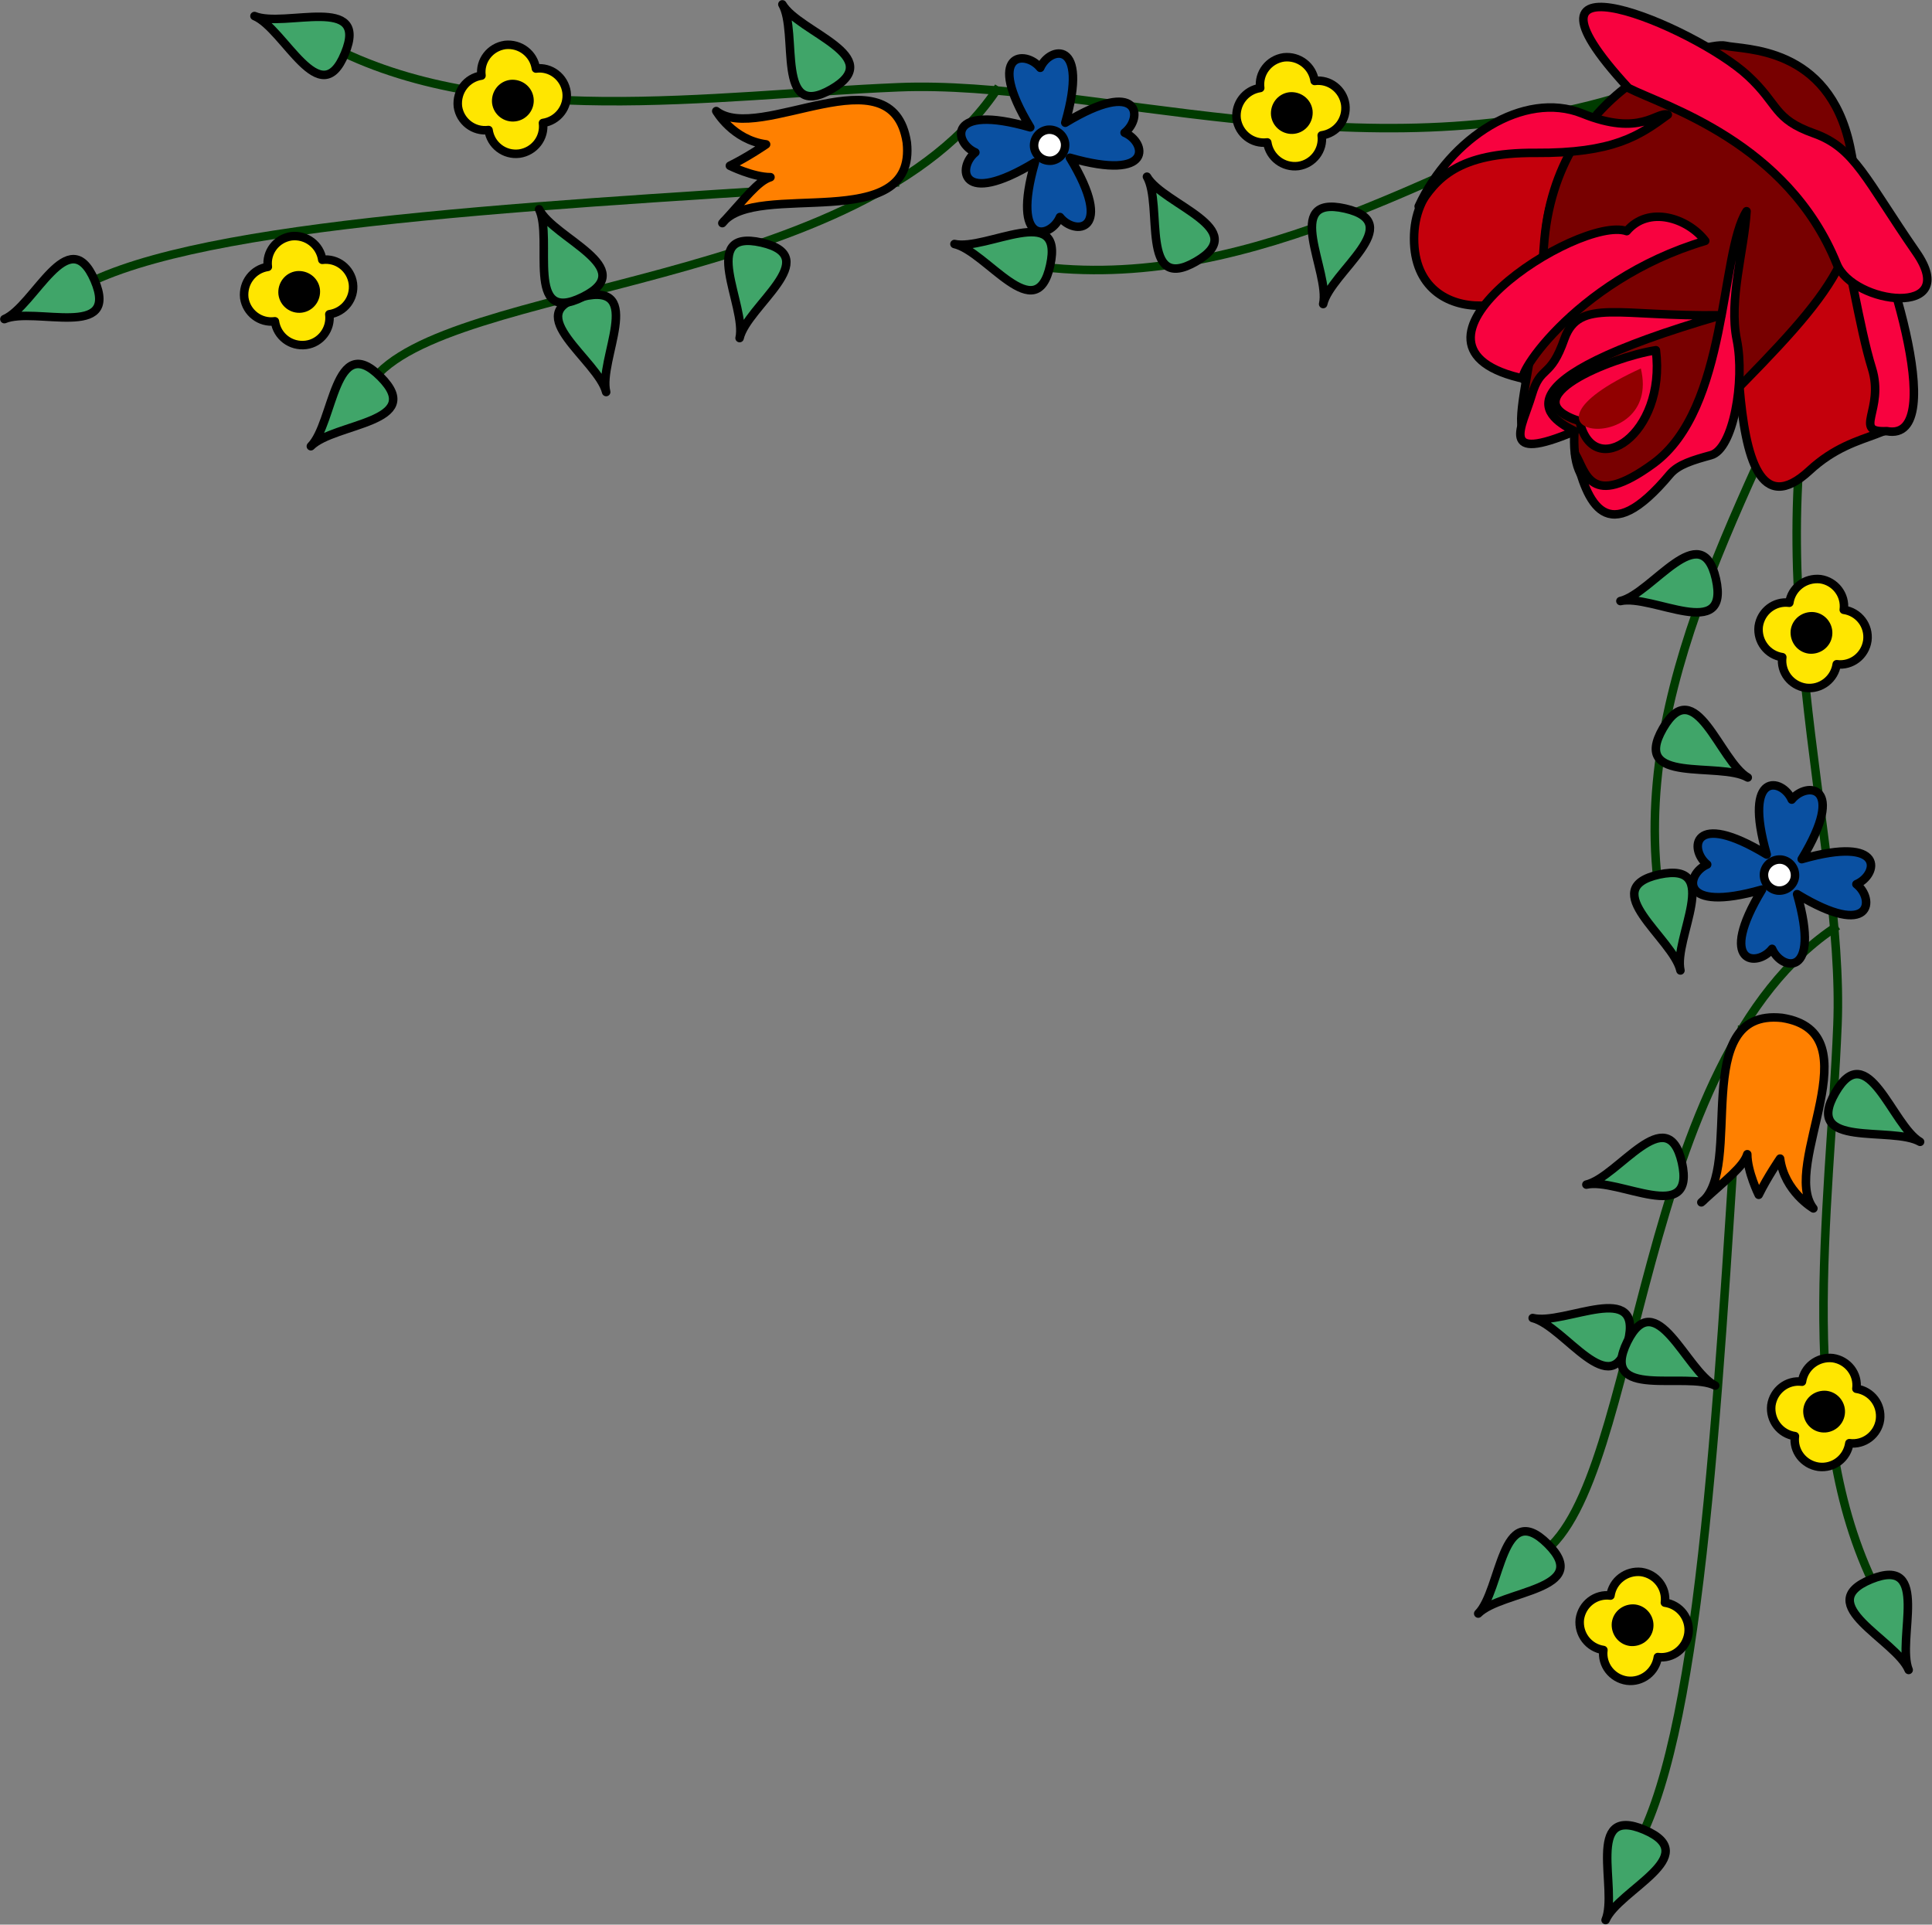 <svg xmlns="http://www.w3.org/2000/svg" xml:space="preserve" width="300.435" height="299.301" fill-rule="evenodd" stroke-linejoin="round" stroke-width="28.222" preserveAspectRatio="xMidYMid" version="1.2" viewBox="0 0 7949 7919"><rect x="0" y="0" width="7949" height="7919" fill="#808080" stroke="none"/><defs class="ClipPathGroup"><clipPath id="a" clipPathUnits="userSpaceOnUse"><path d="M0 0h21590v27940H0z"/></clipPath></defs><g class="SlideGroup"><g class="Slide" clip-path="url(#a)" transform="translate(-4483 -11174)"><g class="Page"><g class="Group"><g fill="none" class="com.sun.star.drawing.OpenBezierShape"><path d="M11857 12381h380v5382h-380z" class="BoundingBox"/><path stroke="#003b00" stroke-width="35" d="M12012 12399c-339 1076 63 2214 31 2994-32 778-179 1680 175 2351"/></g><g fill="none" class="com.sun.star.drawing.OpenBezierShape"><path d="M11273 12381h760v2435h-760z" class="BoundingBox"/><path stroke="#003b00" stroke-width="35" d="M12014 12399c-273 711-808 1531-711 2398"/></g><g class="Group"><g class="com.sun.star.drawing.ClosedBezierShape"><path fill="none" d="M11700 13538h486v486h-486z" class="BoundingBox"/><path fill="#ffe600" d="M11845 13654c-61-8-117 35-126 97-7 62 36 118 97 127-8 61 35 117 97 126 62 8 118-36 127-97 61 8 117-35 126-97 8-62-35-118-97-127 8-61-35-117-96-126-63-7-119 36-128 97z"/><path fill="none" stroke="#000" stroke-width="35" d="M11845 13654c-61-8-117 35-126 97-7 62 36 118 97 127-8 61 35 117 97 126 62 8 118-36 127-97 61 8 117-35 126-97 8-62-35-118-97-127 8-61-35-117-96-126-63-7-119 36-128 97z"/></g><g class="Group"><g class="com.sun.star.drawing.ClosedBezierShape"><path fill="none" d="M11850 13692h174v174h-174z" class="BoundingBox"/><path d="M12004 13787c-5 38-40 63-77 59-38-5-63-40-59-77 5-38 40-63 77-59 38 5 64 40 59 77z"/><path fill="none" stroke="#000" stroke-width="35" d="M12004 13787c-5 38-40 63-77 59-38-5-63-40-59-77 5-38 40-63 77-59 38 5 64 40 59 77z"/></g></g></g><g class="Group"><g class="com.sun.star.drawing.ClosedBezierShape"><path fill="none" d="M11189 14747h276v439h-276z" class="BoundingBox"/><path fill="#40a569" d="M11397 15167c-30-132-350-337-87-395 264-56 57 263 87 395z"/><path fill="none" stroke="#000" stroke-width="35" d="M11397 15167c-30-132-350-337-87-395 264-56 57 263 87 395z"/></g></g><g fill="none" class="com.sun.star.drawing.OpenBezierShape"><path d="M10812 14965h1251v2618h-1251z" class="BoundingBox"/><path stroke="#003b00" stroke-width="35" d="M12044 14983c-839 547-801 2280-1214 2581"/></g><g fill="none" class="com.sun.star.drawing.OpenBezierShape"><path d="M11230 15376h440v3348h-440z" class="BoundingBox"/><path stroke="#003b00" stroke-width="35" d="M11651 15394c-91 1359-151 2757-403 3311"/></g><g class="Group"><g class="com.sun.star.drawing.ClosedBezierShape"><path fill="none" d="M11132 13437h437v276h-437z" class="BoundingBox"/><path fill="#40a569" d="M11150 13647c130-30 333-352 393-91 59 264-263 61-393 91z"/><path fill="none" stroke="#000" stroke-width="35" d="M11150 13647c130-30 333-352 393-91 59 264-263 61-393 91z"/></g></g><g class="Group"><g class="com.sun.star.drawing.ClosedBezierShape"><path fill="none" d="M11278 14077h415v315h-415z" class="BoundingBox"/><path fill="#40a569" d="M11674 14373c-116-67-483 31-349-202 134-232 233 135 349 202z"/><path fill="none" stroke="#000" stroke-width="35" d="M11674 14373c-116-67-483 31-349-202 134-232 233 135 349 202z"/></g></g><g class="Group"><g class="com.sun.star.drawing.ClosedBezierShape"><path fill="none" d="M10771 16539h437v275h-437z" class="BoundingBox"/><path fill="#40a569" d="M10789 16597c131 32 457-163 392 98s-261-66-392-98z"/><path fill="none" stroke="#000" stroke-width="35" d="M10789 16597c131 32 457-163 392 98s-261-66-392-98z"/></g></g><g class="Group"><g class="com.sun.star.drawing.ClosedBezierShape"><path fill="none" d="M10547 17457h375v375h-375z" class="BoundingBox"/><path fill="#40a569" d="M10565 17813c95-96 95-476 286-286 190 190-191 190-286 286z"/><path fill="none" stroke="#000" stroke-width="35" d="M10565 17813c95-96 95-476 286-286 190 190-191 190-286 286z"/></g></g><g class="Group"><g class="com.sun.star.drawing.ClosedBezierShape"><path fill="none" d="M12075 17636h280v428h-280z" class="BoundingBox"/><path fill="#40a569" d="M12336 18045c-51-124-403-271-155-373 249-101 104 249 155 373z"/><path fill="none" stroke="#000" stroke-width="35" d="M12336 18045c-51-124-403-271-155-373 249-101 104 249 155 373z"/></g></g><g class="Group"><g class="com.sun.star.drawing.ClosedBezierShape"><path fill="none" d="M11071 18666h284v427h-284z" class="BoundingBox"/><path fill="#40a569" d="M11089 19074c53-124-88-476 160-371 248 107-107 247-160 371z"/><path fill="none" stroke="#000" stroke-width="35" d="M11089 19074c53-124-88-476 160-371 248 107-107 247-160 371z"/></g></g><g class="Group"><g class="com.sun.star.drawing.ClosedBezierShape"><path fill="none" d="M11137 16595h422v299h-422z" class="BoundingBox"/><path fill="#40a569" d="M11540 16875c-120-60-480 62-362-180 119-240 242 120 362 180z"/><path fill="none" stroke="#000" stroke-width="35" d="M11540 16875c-120-60-480 62-362-180 119-240 242 120 362 180z"/></g></g><g class="Group"><g class="com.sun.star.drawing.ClosedBezierShape"><path fill="none" d="M11465 15342h543v823h-543z" class="BoundingBox"/><path fill="#ff8000" d="M11944 16146c-138-178 256-724-129-784-386-41-153 623-332 759 101-93 173-146 189-198 0 72 47 167 47 167 37-75 88-149 88-149 18 136 137 205 137 205z"/><path fill="none" stroke="#000" stroke-width="35" d="M11944 16146c-138-178 256-724-129-784-386-41-153 623-332 759 101-93 173-146 189-198 0 72 47 167 47 167 37-75 88-149 88-149 18 136 137 205 137 205z"/></g></g><g class="Group"><g class="com.sun.star.drawing.ClosedBezierShape"><path fill="none" d="M11430 14387h770v770h-770z" class="BoundingBox"/><path fill="#0a50a1" d="M11896 14709c188-310 19-320-41-245-38-88-203-121-103 226-310-188-320-19-245 41-88 38-121 203 226 103-188 310-19 321 41 244 38 90 203 123 103-225 310 188 321 19 244-41 90-38 123-203-225-103z"/><path fill="none" stroke="#000" stroke-width="35" d="M11896 14709c188-310 19-320-41-245-38-88-203-121-103 226-310-188-320-19-245 41-88 38-121 203 226 103-188 310-19 321 41 244 38 90 203 123 103-225 310 188 321 19 244-41 90-38 123-203-225-103z"/></g><g class="Group"><g class="com.sun.star.drawing.ClosedBezierShape"><path fill="none" d="M11723 14693h165v165h-165z" class="BoundingBox"/><path fill="#fff" d="M11741 14766c5-35 37-59 72-55 35 5 59 37 55 72-5 35-37 59-72 55-35-5-59-37-55-72z"/><path fill="none" stroke="#000" stroke-width="35" d="M11741 14766c5-35 37-59 72-55 35 5 59 37 55 72-5 35-37 59-72 55-35-5-59-37-55-72z"/></g></g></g><g class="Group"><g class="com.sun.star.drawing.ClosedBezierShape"><path fill="none" d="M11752 16743h486v486h-486z" class="BoundingBox"/><path fill="#ffe600" d="M11897 16859c-61-8-117 35-126 97-7 62 36 118 97 127-8 61 35 117 97 126 62 8 118-35 127-97 61 8 117-35 126-96 8-63-35-119-97-128 8-61-35-117-97-126-62-7-118 36-127 97z"/><path fill="none" stroke="#000" stroke-width="35" d="M11897 16859c-61-8-117 35-126 97-7 62 36 118 97 127-8 61 35 117 97 126 62 8 118-35 127-97 61 8 117-35 126-96 8-63-35-119-97-128 8-61-35-117-97-126-62-7-118 36-127 97z"/></g><g class="Group"><g class="com.sun.star.drawing.ClosedBezierShape"><path fill="none" d="M11902 16896h174v174h-174z" class="BoundingBox"/><path d="M12056 16991c-5 38-40 64-77 59-38-5-63-40-59-77 5-38 40-63 77-59 38 5 64 40 59 77z"/><path fill="none" stroke="#000" stroke-width="35" d="M12056 16991c-5 38-40 64-77 59-38-5-63-40-59-77 5-38 40-63 77-59 38 5 64 40 59 77z"/></g></g></g><g class="Group"><g class="com.sun.star.drawing.ClosedBezierShape"><path fill="none" d="M10964 17623h486v486h-486z" class="BoundingBox"/><path fill="#ffe600" d="M11109 17739c-61-8-117 35-126 97-7 62 36 118 97 127-8 61 35 117 97 126 62 8 118-36 127-97 61 8 117-35 126-97 8-62-35-118-97-127 8-61-35-117-97-126-62-7-118 36-127 97z"/><path fill="none" stroke="#000" stroke-width="35" d="M11109 17739c-61-8-117 35-126 97-7 62 36 118 97 127-8 61 35 117 97 126 62 8 118-36 127-97 61 8 117-35 126-97 8-62-35-118-97-127 8-61-35-117-97-126-62-7-118 36-127 97z"/></g><g class="Group"><g class="com.sun.star.drawing.ClosedBezierShape"><path fill="none" d="M11114 17775h174v174h-174z" class="BoundingBox"/><path d="M11268 17870c-5 38-40 63-77 59-38-5-63-40-59-77 5-38 40-63 77-59 38 5 64 40 59 77z"/><path fill="none" stroke="#000" stroke-width="35" d="M11268 17870c-5 38-40 63-77 59-38-5-63-40-59-77 5-38 40-63 77-59 38 5 64 40 59 77z"/></g></g></g><g class="Group"><g class="com.sun.star.drawing.ClosedBezierShape"><path fill="none" d="M11987 15576h415v315h-415z" class="BoundingBox"/><path fill="#40a569" d="M12383 15872c-116-67-483 31-349-202s233 135 349 202z"/><path fill="none" stroke="#000" stroke-width="35" d="M12383 15872c-116-67-483 31-349-202s233 135 349 202z"/></g></g><g class="Group"><g class="com.sun.star.drawing.ClosedBezierShape"><path fill="none" d="M10992 15838h437v276h-437z" class="BoundingBox"/><path fill="#40a569" d="M11010 16048c130-30 333-352 393-91 59 264-263 61-393 91z"/><path fill="none" stroke="#000" stroke-width="35" d="M11010 16048c130-30 333-352 393-91 59 264-263 61-393 91z"/></g></g><g fill="none" class="com.sun.star.drawing.OpenBezierShape"><path d="M5813 11340h5382v380H5813z" class="BoundingBox"/><path stroke="#003b00" stroke-width="35" d="M11176 11564c-1077 340-2215-63-2995-31-778 32-1680 179-2350-175"/></g><g fill="none" class="com.sun.star.drawing.OpenBezierShape"><path d="M8760 11545h2435v759H8760z" class="BoundingBox"/><path stroke="#003b00" stroke-width="35" d="M11176 11563c-712 273-1531 809-2398 710"/></g><g class="Group"><g class="com.sun.star.drawing.ClosedBezierShape"><path fill="none" d="M9552 11391h486v486h-486z" class="BoundingBox"/><path fill="#ffe600" d="M9921 11731c8 61-35 117-96 126-63 8-119-36-128-97-61 8-117-35-126-97-7-62 36-118 97-127-8-61 35-117 97-126 62-7 118 36 127 97 61-8 117 35 126 97 8 62-35 118-97 127z"/><path fill="none" stroke="#000" stroke-width="35" d="M9921 11731c8 61-35 117-96 126-63 8-119-36-128-97-61 8-117-35-126-97-7-62 36-118 97-127-8-61 35-117 97-126 62-7 118 36 127 97 61-8 117 35 126 97 8 62-35 118-97 127z"/></g><g class="Group"><g class="com.sun.star.drawing.ClosedBezierShape"><path fill="none" d="M9712 11553h174v174h-174z" class="BoundingBox"/><path d="M9789 11571c-38 5-63 40-59 77 5 38 40 64 77 59 38-5 63-40 59-77-5-38-40-63-77-59z"/><path fill="none" stroke="#000" stroke-width="35" d="M9789 11571c-38 5-63 40-59 77 5 38 40 64 77 59 38-5 63-40 59-77-5-38-40-63-77-59z"/></g></g></g><g class="Group"><g class="com.sun.star.drawing.ClosedBezierShape"><path fill="none" d="M8392 12111h438v276h-438z" class="BoundingBox"/><path fill="#40a569" d="M8410 12178c131 29 337 351 394 87 58-263-263-58-394-87z"/><path fill="none" stroke="#000" stroke-width="35" d="M8410 12178c131 29 337 351 394 87 58-263-263-58-394-87z"/></g></g><g fill="none" class="com.sun.star.drawing.OpenBezierShape"><path d="M5993 11513h2618v1251H5993z" class="BoundingBox"/><path stroke="#003b00" stroke-width="35" d="M8592 11531c-547 838-2280 800-2581 1214"/></g><g fill="none" class="com.sun.star.drawing.OpenBezierShape"><path d="M4853 11906h3348v440H4853z" class="BoundingBox"/><path stroke="#003b00" stroke-width="35" d="M8182 11924c-1359 90-2758 151-3311 403"/></g><g class="Group"><g class="com.sun.star.drawing.ClosedBezierShape"><path fill="none" d="M9863 12007h276v437h-276z" class="BoundingBox"/><path fill="#40a569" d="M9927 12425c30-131 353-333 90-393-262-59-60 262-90 393z"/><path fill="none" stroke="#000" stroke-width="35" d="M9927 12425c30-131 353-333 90-393-262-59-60 262-90 393z"/></g></g><g class="Group"><g class="com.sun.star.drawing.ClosedBezierShape"><path fill="none" d="M9184 11883h315v415h-315z" class="BoundingBox"/><path fill="#40a569" d="M9202 11901c67 116-30 483 202 349 233-135-135-233-202-349z"/><path fill="none" stroke="#000" stroke-width="35" d="M9202 11901c67 116-30 483 202 349 233-135-135-233-202-349z"/></g></g><g class="Group"><g class="com.sun.star.drawing.ClosedBezierShape"><path fill="none" d="M6761 12369h275v437h-275z" class="BoundingBox"/><path fill="#40a569" d="M6977 12787c-33-131 164-456-98-392-260 65 65 261 98 392z"/><path fill="none" stroke="#000" stroke-width="35" d="M6977 12787c-33-131 164-456-98-392-260 65 65 261 98 392z"/></g></g><g class="Group"><g class="com.sun.star.drawing.ClosedBezierShape"><path fill="none" d="M5744 12654h376v375h-376z" class="BoundingBox"/><path fill="#40a569" d="M5762 13010c95-96 477-95 286-286-190-190-191 190-286 286z"/><path fill="none" stroke="#000" stroke-width="35" d="M5762 13010c95-96 477-95 286-286-190-190-191 190-286 286z"/></g></g><g class="Group"><g class="com.sun.star.drawing.ClosedBezierShape"><path fill="none" d="M5512 11222h428v279h-428z" class="BoundingBox"/><path fill="#40a569" d="M5530 11240c123 51 270 403 372 154 103-248-249-103-372-154z"/><path fill="none" stroke="#000" stroke-width="35" d="M5530 11240c123 51 270 403 372 154 103-248-249-103-372-154z"/></g></g><g class="Group"><g class="com.sun.star.drawing.ClosedBezierShape"><path fill="none" d="M4483 12222h428v284h-428z" class="BoundingBox"/><path fill="#40a569" d="M4501 12487c124-53 477 88 371-160-107-247-247 107-371 160z"/><path fill="none" stroke="#000" stroke-width="35" d="M4501 12487c124-53 477 88 371-160-107-247-247 107-371 160z"/></g></g><g class="Group"><g class="com.sun.star.drawing.ClosedBezierShape"><path fill="none" d="M6683 12017h298v422h-298z" class="BoundingBox"/><path fill="#40a569" d="M6701 12035c59 120-61 480 179 361 241-119-120-241-179-361z"/><path fill="none" stroke="#000" stroke-width="35" d="M6701 12035c59 120-61 480 179 361 241-119-120-241-179-361z"/></g></g><g class="Group"><g class="com.sun.star.drawing.ClosedBezierShape"><path fill="none" d="M7412 11568h823v543h-823z" class="BoundingBox"/><path fill="#ff8000" d="M7430 11631c178 138 724-256 784 129 42 387-623 153-759 332 93-101 146-173 198-189-72 0-167-47-167-47 75-37 149-88 149-88-137-18-205-137-205-137z"/><path fill="none" stroke="#000" stroke-width="35" d="M7430 11631c178 138 724-256 784 129 42 387-623 153-759 332 93-101 146-173 198-189-72 0-167-47-167-47 75-37 149-88 149-88-137-18-205-137-205-137z"/></g></g><g class="Group"><g class="com.sun.star.drawing.ClosedBezierShape"><path fill="none" d="M8419 11376h770v770h-770z" class="BoundingBox"/><path fill="#0a50a1" d="M8866 11679c310-188 321-19 244 41 90 38 123 203-225 103 188 310 19 321-41 244-38 90-203 123-103-225-310 188-320 19-245-41-88-38-121-203 226-103-188-310-19-320 41-245 38-88 203-121 103 226z"/><path fill="none" stroke="#000" stroke-width="35" d="M8866 11679c310-188 321-19 244 41 90 38 123 203-225 103 188 310 19 321-41 244-38 90-203 123-103-225-310 188-320 19-245-41-88-38-121-203 226-103-188-310-19-320 41-245 38-88 203-121 103 226z"/></g><g class="Group"><g class="com.sun.star.drawing.ClosedBezierShape"><path fill="none" d="M8720 11690h165v165h-165z" class="BoundingBox"/><path fill="#fff" d="M8810 11835c35-5 59-37 55-72-5-35-37-59-72-55-35 5-59 37-55 72 5 35 37 59 72 55z"/><path fill="none" stroke="#000" stroke-width="35" d="M8810 11835c35-5 59-37 55-72-5-35-37-59-72-55-35 5-59 37-55 72 5 35 37 59 72 55z"/></g></g></g><g class="Group"><g class="com.sun.star.drawing.ClosedBezierShape"><path fill="none" d="M6348 11340h486v486h-486z" class="BoundingBox"/><path fill="#ffe600" d="M6717 11680c8 61-35 117-97 126-62 8-118-35-127-97-61 8-117-35-126-96-7-63 36-119 97-128-8-61 35-117 97-126 62-7 118 36 127 97 61-8 117 35 126 97 8 62-36 118-97 127z"/><path fill="none" stroke="#000" stroke-width="35" d="M6717 11680c8 61-35 117-97 126-62 8-118-35-127-97-61 8-117-35-126-96-7-63 36-119 97-128-8-61 35-117 97-126 62-7 118 36 127 97 61-8 117 35 126 97 8 62-36 118-97 127z"/></g><g class="Group"><g class="com.sun.star.drawing.ClosedBezierShape"><path fill="none" d="M6507 11502h174v174h-174z" class="BoundingBox"/><path d="M6584 11520c-38 5-63 40-59 77 5 38 40 64 77 59 38-5 64-40 59-77-5-38-40-63-77-59z"/><path fill="none" stroke="#000" stroke-width="35" d="M6584 11520c-38 5-63 40-59 77 5 38 40 64 77 59 38-5 64-40 59-77-5-38-40-63-77-59z"/></g></g></g><g class="Group"><g class="com.sun.star.drawing.ClosedBezierShape"><path fill="none" d="M5469 12127h486v486h-486z" class="BoundingBox"/><path fill="#ffe600" d="M5838 12467c8 61-35 118-96 126-63 8-119-35-128-97-61 8-117-35-126-96-7-63 36-119 97-128-8-61 35-117 97-126 62-7 118 36 127 97 61-8 117 35 126 97 8 62-35 118-97 127z"/><path fill="none" stroke="#000" stroke-width="35" d="M5838 12467c8 61-35 118-96 126-63 8-119-35-128-97-61 8-117-35-126-96-7-63 36-119 97-128-8-61 35-117 97-126 62-7 118 36 127 97 61-8 117 35 126 97 8 62-35 118-97 127z"/></g><g class="Group"><g class="com.sun.star.drawing.ClosedBezierShape"><path fill="none" d="M5628 12289h174v174h-174z" class="BoundingBox"/><path d="M5705 12307c-38 5-63 40-59 77 5 38 40 64 77 59 38-5 63-40 59-77-5-38-40-63-77-59z"/><path fill="none" stroke="#000" stroke-width="35" d="M5705 12307c-38 5-63 40-59 77 5 38 40 64 77 59 38-5 63-40 59-77-5-38-40-63-77-59z"/></g></g></g><g class="Group"><g class="com.sun.star.drawing.ClosedBezierShape"><path fill="none" d="M7684 11174h315v415h-315z" class="BoundingBox"/><path fill="#40a569" d="M7702 11192c67 115-30 483 202 349 233-135-135-234-202-349z"/><path fill="none" stroke="#000" stroke-width="35" d="M7702 11192c67 115-30 483 202 349 233-135-135-234-202-349z"/></g></g><g class="Group"><g class="com.sun.star.drawing.ClosedBezierShape"><path fill="none" d="M7462 12147h276v437h-276z" class="BoundingBox"/><path fill="#40a569" d="M7526 12565c30-131 353-333 90-393-262-59-60 262-90 393z"/><path fill="none" stroke="#000" stroke-width="35" d="M7526 12565c30-131 353-333 90-393-262-59-60 262-90 393z"/></g></g><g class="com.sun.star.drawing.ClosedBezierShape"><path fill="none" d="M11615 11937h745v1258h-745z" class="BoundingBox"/><path fill="#c4000c" d="M11640 12767c24 288 86 530 288 343 203-188 391-111 412-301 20-189-255-729-282-820s-487-49-418 778z"/><path fill="none" stroke="#000" stroke-width="35" d="M11640 12767c24 288 86 530 288 343 203-188 391-111 412-301 20-189-255-729-282-820s-487-49-418 778z"/></g><g class="com.sun.star.drawing.ClosedBezierShape"><path fill="none" d="M11989 11857h388v1113h-388z" class="BoundingBox"/><path fill="#f8023f" d="M12246 12948c270 51-24-813-112-955-89-141-167-184-105 28 64 213 103 499 156 669 53 171-82 265 61 258z"/><path fill="none" stroke="#000" stroke-width="35" d="M12246 12948c270 51-24-813-112-955-89-141-167-184-105 28 64 213 103 499 156 669 53 171-82 265 61 258z"/></g><g class="com.sun.star.drawing.ClosedBezierShape"><path fill="none" d="M10283 11708h920v742h-920z" class="BoundingBox"/><path fill="#c4000c" d="M11184 11730c-166-34-361 171-343 508 12 224-540 320-540-82s574-440 883-426z"/><path fill="none" stroke="#000" stroke-width="35" d="M11184 11730c-166-34-361 171-343 508 12 224-540 320-540-82s574-440 883-426z"/></g><g class="com.sun.star.drawing.ClosedBezierShape"><path fill="none" d="M10724 11343h1414v1853h-1414z" class="BoundingBox"/><path fill="#780000" d="M10961 12948c-15 252 105 398 616-119 454-459 606-632 518-1051-88-417-437-398-514-416-77-17-701 151-746 827-45 675-242 899 126 759z"/><path fill="none" stroke="#000" stroke-width="35" d="M10961 12948c-15 252 105 398 616-119 454-459 606-632 518-1051-88-417-437-398-514-416-77-17-701 151-746 827-45 675-242 899 126 759z"/></g><g class="com.sun.star.drawing.ClosedBezierShape"><path fill="none" d="M10865 12597h455v443h-455z" class="BoundingBox"/><path fill="#f8023f" d="M11296 12615c-186 29-604 199-314 292 56 252 358 55 314-292z"/><path fill="none" stroke="#000" stroke-width="35" d="M11296 12615c-186 29-604 199-314 292 56 252 358 55 314-292z"/></g><g class="com.sun.star.drawing.ClosedBezierShape"><path fill="none" d="M10961 12672h300v285h-300z" class="BoundingBox"/><path fill="#910000" d="M11234 12690c91 376-617 283 0 0z"/></g><g class="com.sun.star.drawing.ClosedBezierShape"><path fill="none" d="M10946 12025h742v1284h-742z" class="BoundingBox"/><path fill="#f8023f" d="M10964 13042c49 202 127 398 390 83 34-40 95-58 168-78 93-24 141-308 107-474s30-367 40-530c-110 172-74 812-383 1038-264 193-278 32-322-39z"/><path fill="none" stroke="#000" stroke-width="35" d="M10964 13042c49 202 127 398 390 83 34-40 95-58 168-78 93-24 141-308 107-474s30-367 40-530c-110 172-74 812-383 1038-264 193-278 32-322-39z"/></g><g class="com.sun.star.drawing.ClosedBezierShape"><path fill="none" d="M10516 12048h1002v707h-1002z" class="BoundingBox"/><path fill="#f8023f" d="M10760 12734c-72 32 189-406 739-569-72-94-233-147-323-40-196-68-1040 478-416 609z"/><path fill="none" stroke="#000" stroke-width="35" d="M10760 12734c-72 32 189-406 739-569-72-94-233-147-323-40-196-68-1040 478-416 609z"/></g><g class="com.sun.star.drawing.ClosedBezierShape"><path fill="none" d="M10720 12441h864v579h-864z" class="BoundingBox"/><path fill="#f8023f" d="M11565 12471c-420 7-584-71-645 96-59 170-97 104-135 233-38 130-142 283 177 148-106-53-350-201 603-477z"/><path fill="none" stroke="#000" stroke-width="35" d="M11565 12471c-420 7-584-71-645 96-59 170-97 104-135 233-38 130-142 283 177 148-106-53-350-201 603-477z"/></g><g class="com.sun.star.drawing.ClosedBezierShape"><path fill="none" d="M10302 11598h1062v444h-1062z" class="BoundingBox"/><path fill="#f8023f" d="M10320 12023c130-282 432-478 673-382 241 98 306-10 352 5-118 87-224 159-545 157-319-2-409 106-480 220z"/><path fill="none" stroke="#000" stroke-width="35" d="M10320 12023c130-282 432-478 673-382 241 98 306-10 352 5-118 87-224 159-545 157-319-2-409 106-480 220z"/></g><g class="com.sun.star.drawing.ClosedBezierShape"><path fill="none" d="M10980 11185h1452v1235h-1452z" class="BoundingBox"/><path fill="#f8023f" d="M11183 11536c145 74 654 222 857 724 67 168 515 223 327-48-207-299-252-429-420-489-169-60-143-118-273-238-219-202-1039-543-491 51z"/><path fill="none" stroke="#000" stroke-width="35" d="M11183 11536c145 74 654 222 857 724 67 168 515 223 327-48-207-299-252-429-420-489-169-60-143-118-273-238-219-202-1039-543-491 51z"/></g></g></g></g></g></svg>

